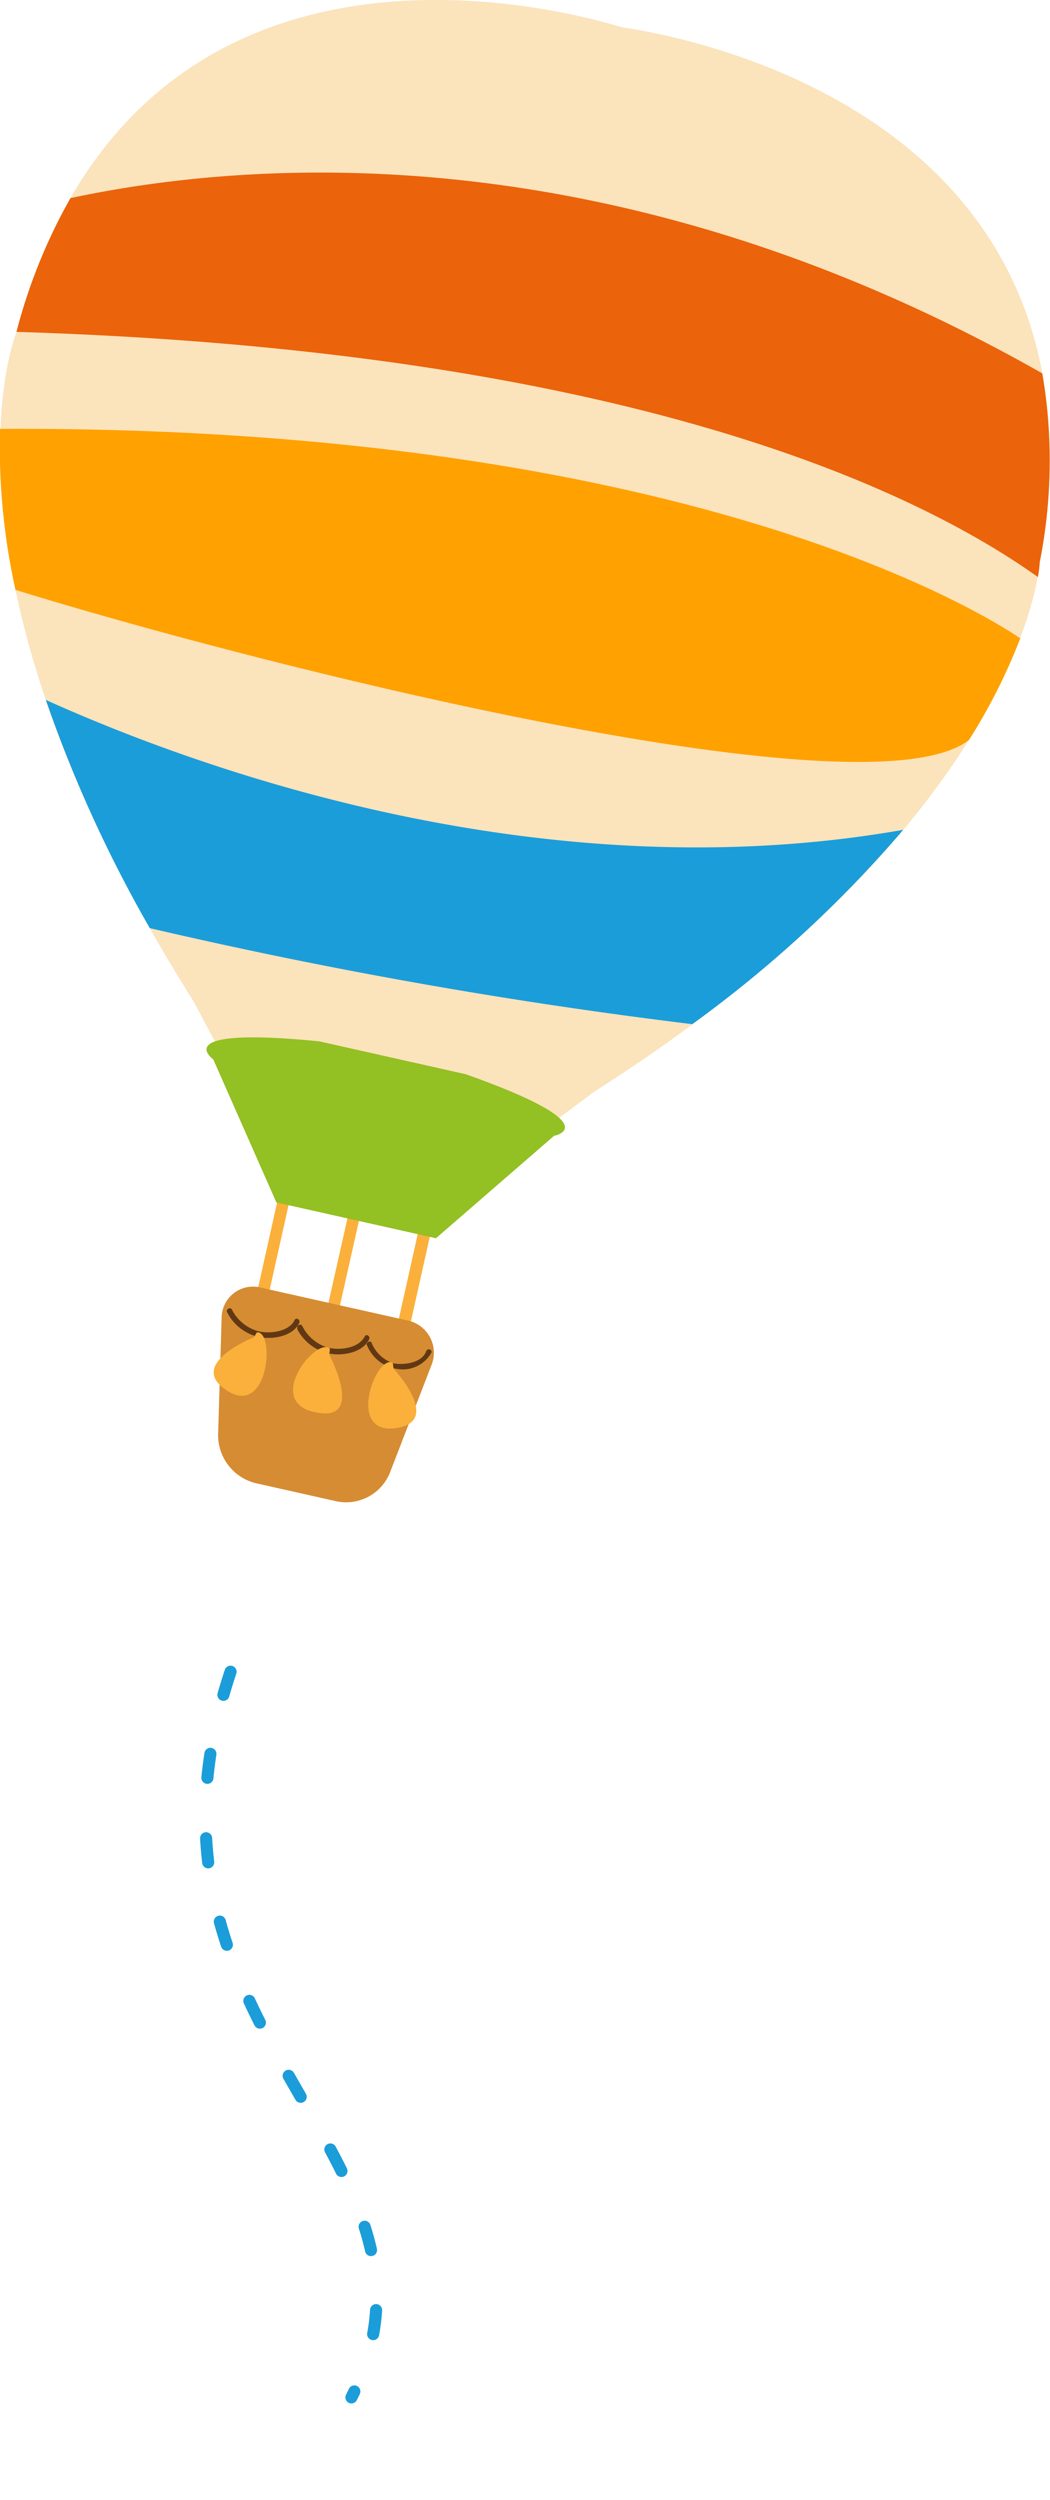 <?xml version="1.0" encoding="UTF-8"?> <svg xmlns="http://www.w3.org/2000/svg" id="Layer_1" data-name="Layer 1" viewBox="0 0 86.85 206.72"> <defs> <style>.cls-1{fill:#fbb03b;}.cls-2{fill:#fbe3bc;}.cls-3{fill:#93c022;}.cls-4{fill:#d68c32;}.cls-5{fill:#603813;}.cls-6{fill:#eb630a;}.cls-7{fill:#1b9dd9;}.cls-8{fill:#ffa100;}.cls-9{fill:none;stroke:#1b9dd9;stroke-linecap:round;stroke-miterlimit:10;stroke-dasharray:2 5;}</style> </defs> <path class="cls-1" d="M23.81,95.43l-3,13.45a.49.49,0,0,0,.95.21l3-13.45a.49.49,0,0,0-1-.21Z"></path> <path class="cls-1" d="M35.45,98l-3,13.46a.49.49,0,0,0,1,.21l3-13.45c.13-.58-.82-.8-.95-.22Z"></path> <path class="cls-1" d="M28.85,100.24l-2.25,10c-.13.58.82.8.95.22l2.25-10c.13-.58-.82-.8-.95-.22Z"></path> <path class="cls-2" d="M86,46.49C92.2,12.37,62,3.84,51.46,2.26,41.26-.81,10.31-6,1.34,27.52c0,0-7.9,19.51,14.71,55.34l8.62,16.27,9.69,2.17,14.74-11C84.84,67.51,86,46.49,86,46.49Z"></path> <path class="cls-3" d="M38.53,88.82,26.41,86.1c-12.65-1.26-8.77,1.49-8.77,1.49l5.22,11.83,7.31,1.64,2.06.46,3.83.86,9.77-8.47S50.51,93.07,38.53,88.82Z"></path> <path class="cls-4" d="M32.23,121.82a3.91,3.91,0,0,1-4.35,2.32l-6.77-1.52a4.09,4.09,0,0,1-3.07-4l.29-9.61a2.6,2.6,0,0,1,3.28-2.54l12.06,2.7a2.73,2.73,0,0,1,2,3.75Z"></path> <path class="cls-5" d="M18.79,108.5a3.87,3.87,0,0,0,2.76,2.07c1.07.18,2.67-.09,3.2-1.18.13-.27-.25-.51-.38-.24-.5,1-2.14,1.16-3.07.9a3.47,3.47,0,0,1-2.12-1.78c-.14-.25-.53,0-.39.23Z"></path> <path class="cls-5" d="M24.57,109.86a3.87,3.87,0,0,0,2.77,2.07c1.06.18,2.66-.1,3.19-1.19.13-.26-.24-.5-.37-.23-.51,1-2.15,1.16-3.08.9A3.47,3.47,0,0,1,25,109.63c-.14-.25-.53,0-.39.23Z"></path> <path class="cls-5" d="M30.35,111.21a3.19,3.19,0,0,0,2.7,2,2.7,2.7,0,0,0,2.63-1.37c.1-.27-.33-.4-.43-.12-.35,1-1.91,1.16-2.71,1a2.92,2.92,0,0,1-1.8-1.69c-.12-.26-.51,0-.39.22Z"></path> <path class="cls-1" d="M21,110.57s-5.25,2.07-2.56,4.17c3.74,2.92,4.39-4.69,2.81-4.58"></path> <path class="cls-1" d="M32.55,113.16s3.86,4.11.53,4.86c-4.63,1-2-6.12-.59-5.34"></path> <path class="cls-1" d="M27.23,112s2.77,5.19-.62,4.85c-5.15-.52-.48-6.41.68-5.34"></path> <path class="cls-6" d="M5.83,16.38A45.7,45.7,0,0,0,1.36,27.44C52.19,29,76,40.69,85.85,47.71A9.75,9.75,0,0,0,86,46.49a43,43,0,0,0,.21-15.62C51.21,11,21.1,13.12,5.83,16.38Z"></path> <path class="cls-7" d="M57.26,84.68A100.22,100.22,0,0,0,74.71,68.61C44.58,73.92,16.05,63.4,3.79,57.87a110.21,110.21,0,0,0,8.6,18.87A424.14,424.14,0,0,0,57.26,84.68Z"></path> <path class="cls-8" d="M0,35.46A55,55,0,0,0,1.28,48.77c19.33,6,70.41,19,78.87,12.41a47.76,47.76,0,0,0,4.24-8.4C81.38,50.73,56.58,35.18,0,35.46Z"></path> <path class="cls-9" d="M19.07,138.22c-10,30,20,40,10,60"></path> </svg> 